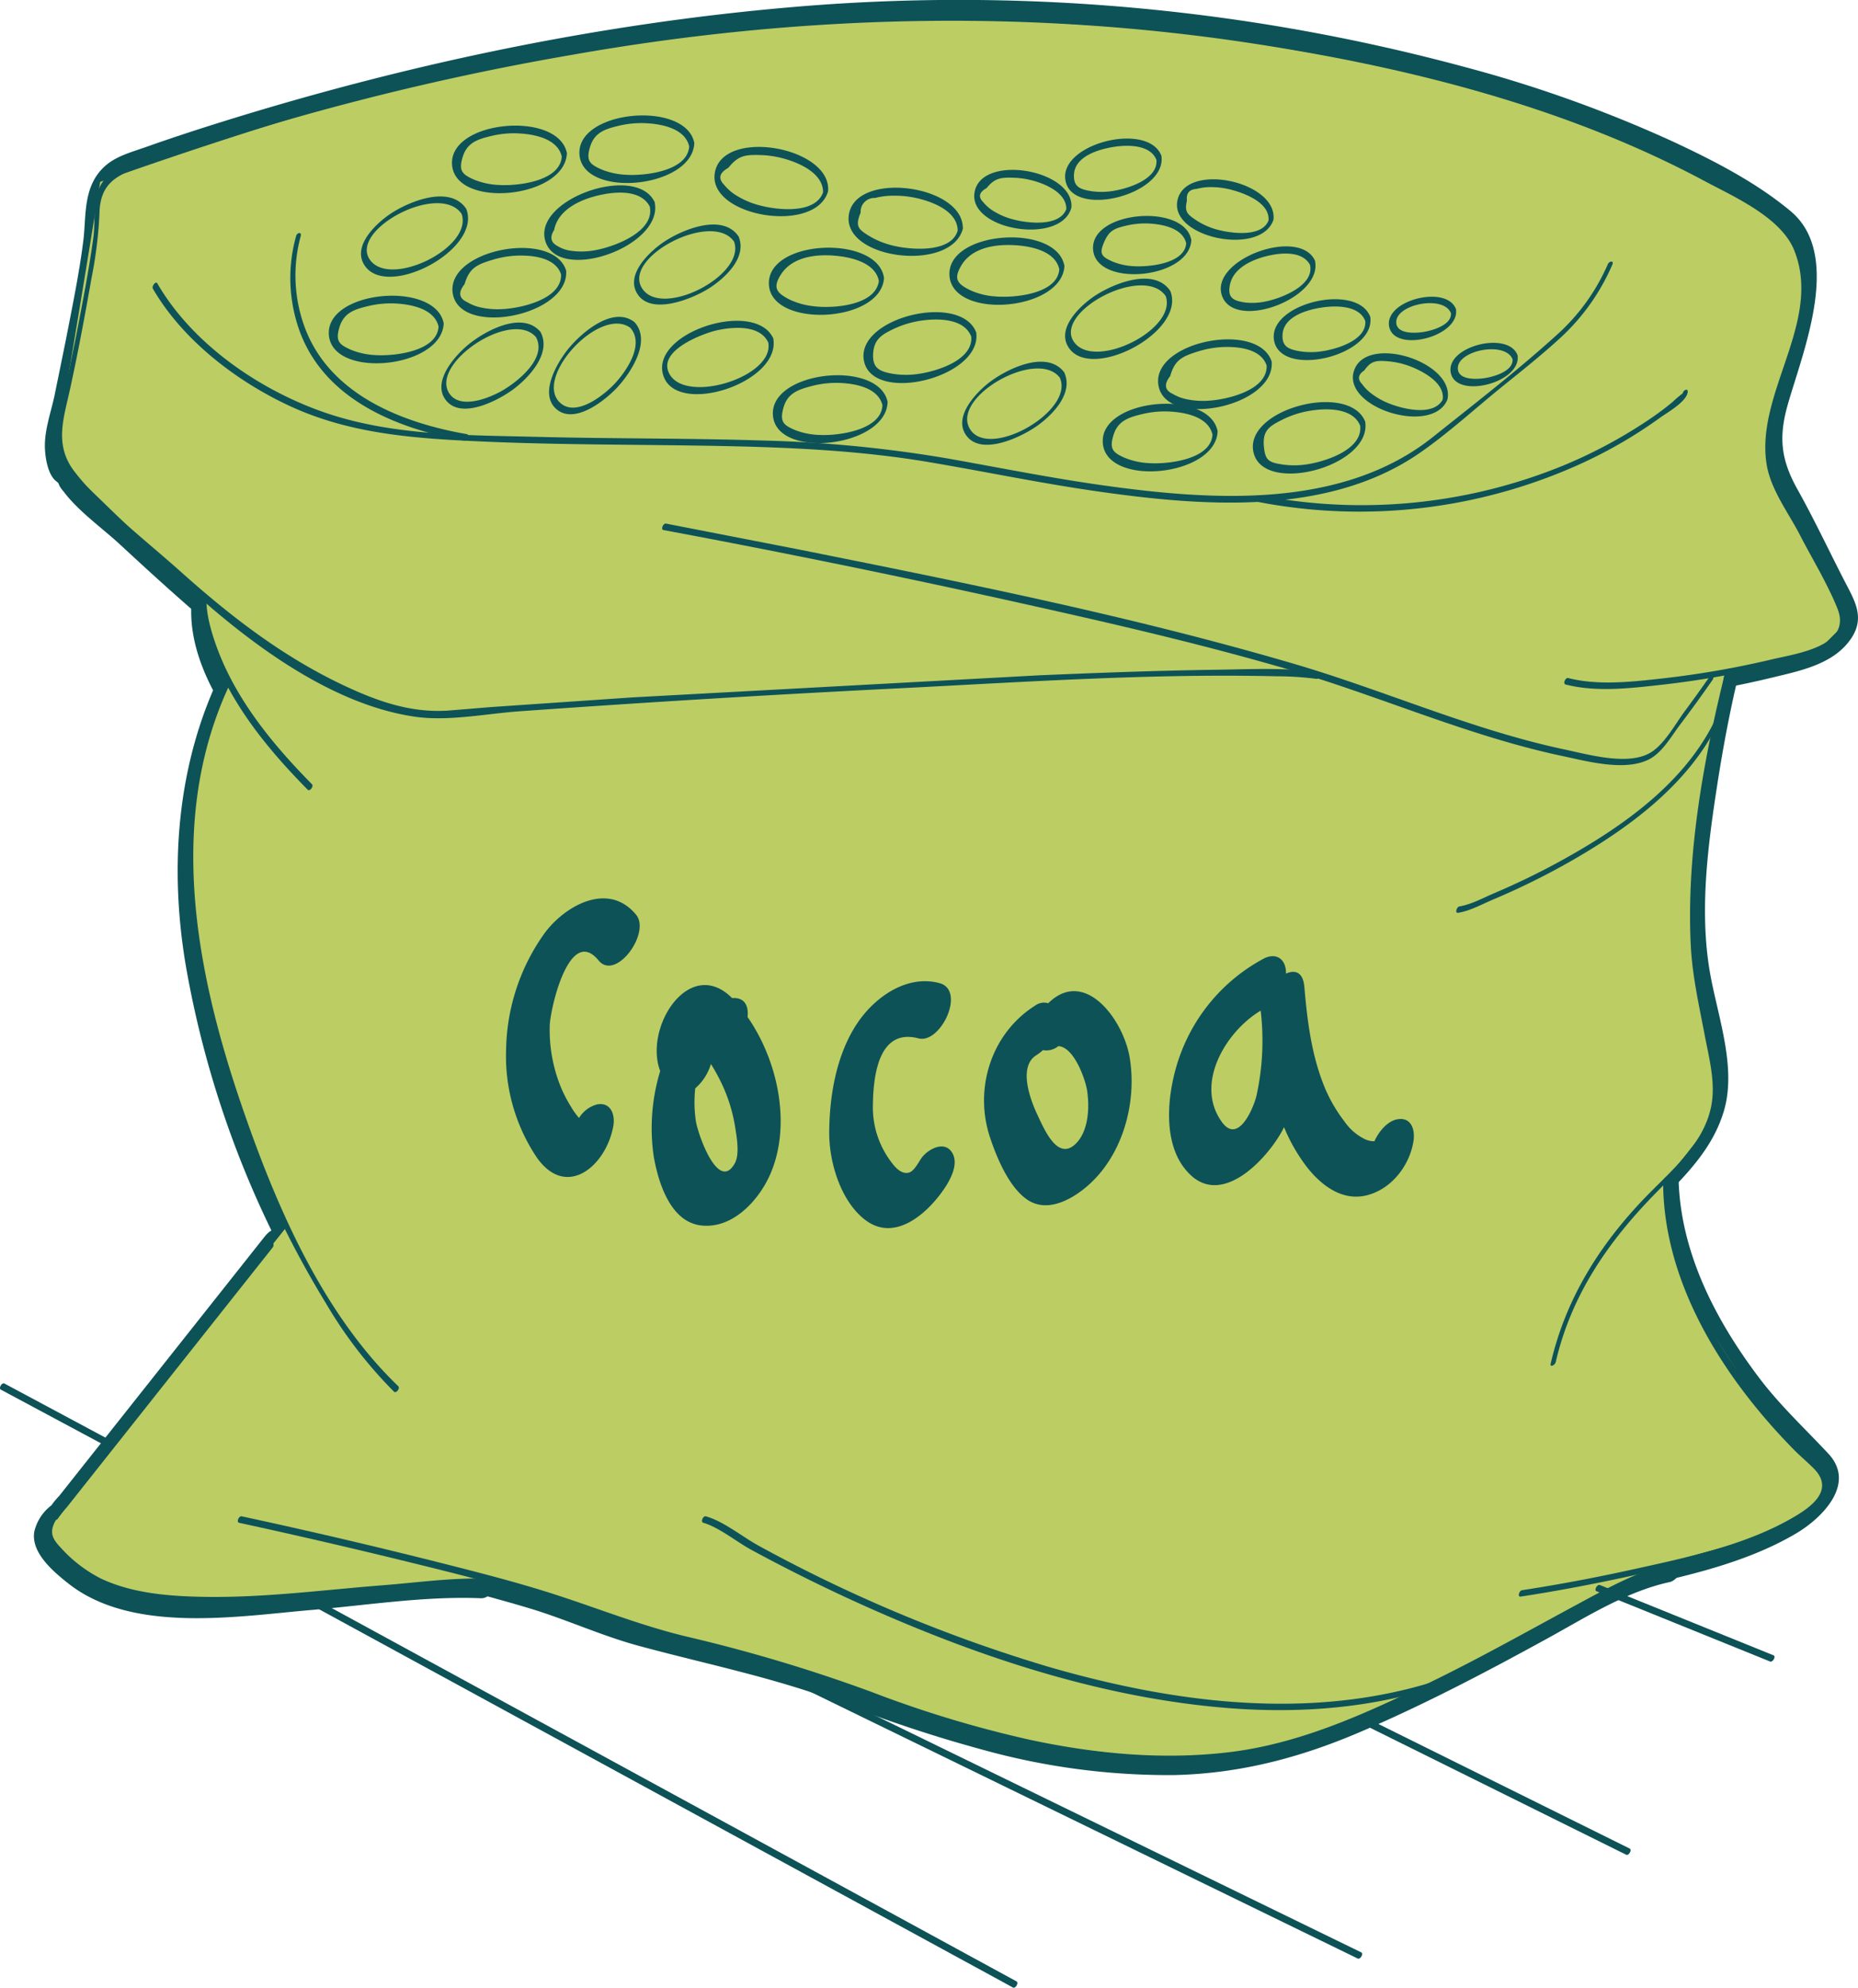 <svg xmlns="http://www.w3.org/2000/svg" viewBox="0 0 360 385"><g fill="#0d5257"><path d="M256.5 127.718c-12.068-1.822-25.086-.477-37.21-.079l-60.715 2.828q-27.175 1.516-54.331 3.379l-15.215 1.166c-9.723.889-18.474-3-26.859-7.632-17.47-9.641-31.763-24.146-46.077-37.835l.278 1.983c.28-2.554-1.625-3.439-2.384-5.669-1.188-3.495 1-8.577 1.759-12.114q2.667-12.48 4.714-25.1a52.4 52.4 0 0 0 .828-6.285c.066-1.648-.35-3.581.337-5.146-.065.148 2.035-1.5.934-.882.24-.135.532-.189.782-.3a114.2 114.2 0 0 1 11.87-4.132C77.1 18.152 121.2 8.888 165.285 6.693c46.781-2.329 96.041 3.741 140.05 20.255 11.811 4.431 23.677 9.644 34.093 16.841 4.86 3.357 7.707 6.287 7.428 12.966-.353 8.47-3.727 17.162-6.011 25.263-1.127 3.911-1.107 8.064.056 11.964 1 3.242 3.269 6.232 4.843 9.232l6.144 12.077c.677 1.34 1.315 2.715 2.059 4.02.8 1.4 1.471 1.475.228 2.7-1.771 1.753-6.418 2.245-8.707 2.82-4.669 1.171-9.4 2.106-14.151 2.885-8.375 1.375-18.143 3.238-26.544 1.1-2.521-.642-5.438 5.5-2.367 6.285 6.082 1.55 12.851.7 19 .012 7.408-.826 14.756-2.122 22-3.882 5.072-1.235 11.107-2.417 14.6-6.675 3.769-4.6 1.423-8.037-.813-12.4-2.973-5.805-5.761-11.719-8.946-17.414-3.247-5.816-3.63-10.172-1.839-16.442 2.93-10.254 10.7-28.958.5-37.434-6.686-5.559-14.7-9.672-22.531-13.337a252.93 252.93 0 0 0-40.411-14.509c-42.646-11.534-86.991-15.46-131-11.6-37.741 3.273-75.187 11.23-111.3 22.6-4.478 1.41-8.94 2.876-13.363 4.447-2.53.9-5.476 1.671-7.582 3.385-4.753 3.867-3.967 9.86-4.566 14.665-.8 6.448-2.149 12.872-3.378 19.248l-2.242 10.991c-.7 3.166-1.871 6.435-1.839 9.7.02 1.94.522 5.68 2.369 6.877-.113-.073 1.487 1.5.506.045-.734-1.087-.216.423 0 .808.222.369.479.716.767 1.036 2.846 3.8 7.465 7.05 10.938 10.263 5.292 4.9 10.617 9.762 16.1 14.449 11.111 9.5 25.437 19.326 40.2 21.413 6.39.9 13.7-.606 20.115-1.063q37.554-2.676 75.164-4.533c23.749-1.214 47.677-2.795 71.469-2.252a61.91 61.91 0 0 1 7.819.5c2.623.4 5.435-5.822 2.367-6.285z"/><path d="M332.336 130.718c-4.265 17.2-7.6 35.684-6.726 53.442.3 6.081 1.643 12 2.772 17.966.719 3.8 1.942 8.1 1.352 12-1.042 6.9-7.571 11.791-12.08 16.488-9.3 9.69-16.066 20.8-19.122 33.956-1.015 4.369 4.168 1.606 4.825-1.223 2.82-12.142 9.551-21.774 18.173-30.537 5.2-5.287 10.334-10.345 12.494-17.663 2.545-8.617-1.377-18.725-2.782-27.2-1.938-11.686-.35-24.029 1.439-35.632 1.18-7.655 2.616-15.306 4.48-22.827 1.078-4.347-4.129-1.582-4.825 1.223zM37.149 116.252c-1.4 14.574 11.449 29.351 20.742 38.763 2.216 2.244 6.106-3.329 4.269-5.189-7.32-7.413-14.394-15.841-18.1-25.712a31.45 31.45 0 0 1-1.906-7.093c-.068-.551-.026-3.578-.178-1.992.428-4.47-4.539-1.76-4.825 1.223z"/><path d="M42.535 130.969c-8.338 17.444-9.729 37.3-6.512 56.191a192.71 192.71 0 0 0 25.4 67.313 85.97 85.97 0 0 0 13.2 17.144c2.286 2.192 6.141-3.393 4.269-5.188C64.014 252.168 55.031 231 48.54 211.93c-8.52-25.033-14.382-53.891-2.429-78.9 1.774-3.711-1.746-5.891-3.576-2.061z"/><path d="M51.294 239.5l-39.835 50.26c-.68.7-1.287 1.466-1.813 2.288-.162.337 1.845-1.409.776-.759a5.7 5.7 0 0 0-1.017.738 8.96 8.96 0 0 0-2.754 4.606c-.717 4.058 3.639 7.745 6.6 10.082 12.416 9.788 32.83 6.338 47.123 5.12 10.749-.917 22.025-2.722 32.85-2.269 2.677.112 5.36-6.16 2.368-6.285-6.735-.281-13.711.723-20.4 1.247-11.5.9-23.061 2.443-34.616 2.254-6.544-.107-13.61-.568-19.623-3.4a25.28 25.28 0 0 1-7.517-5.736c-.461-.482-2.26-2.869-2.628-.872.009-.052 1.282-1.07 1.4-1.191.657-.677 1.2-1.516 1.788-2.255l21.26-26.823 18.575-23.434c2.175-2.745.319-7.169-2.534-3.569z"/><path d="M45.4 297.466q16.717 3.636 33.335 7.719c7.962 1.954 15.925 3.956 23.779 6.309 7.2 2.157 13.991 5.324 21.258 7.292 13.222 3.581 26.553 6.213 39.4 11.117a263.57 263.57 0 0 0 27.689 9.128 134.43 134.43 0 0 0 36.585 4.783c12.72-.276 24.383-3.339 36.027-8.315 12.545-5.361 24.594-11.692 36.54-18.253 7.431-4.081 15.11-8.994 23.5-10.814 2.509-.544 4.6-6.922 1.167-6.177-6.722 1.458-12.962 4.922-18.959 8.156-9.638 5.2-19.167 10.575-29.027 15.351-12.27 5.943-24.756 11.624-38.436 13.2-12.542 1.446-25.305.165-37.608-2.459a214.49 214.49 0 0 1-30.423-9.177c-11.858-4.356-23.971-7.982-36.272-10.857-8.583-2.069-16.527-5.247-24.866-7.955-7.07-2.3-14.281-4.168-21.485-6q-19.826-5.026-39.832-9.338c-2.563-.557-5.445 5.615-2.368 6.285z"/><path d="M294.189 311.712c6.953-1.059 13.875-2.382 20.747-3.868 11.138-2.408 23.142-4.971 33.061-10.824 5.137-3.032 11.669-9.654 6.271-15.445-4.564-4.9-9.362-9.324-13.438-14.721-8.674-11.484-15.632-25.029-15.609-39.709.007-4.029-4.958.138-4.962 2.749-.031 20.175 11.837 38.958 25.593 52.952 1.3 1.32 2.761 2.491 4.042 3.819a4.58 4.58 0 0 1 1.466 2.077c.077.485.323-.743-.039.036-.5 1.078-2.462 2-3.419 2.577-9.143 5.464-20.364 7.8-30.655 10.062-7.247 1.6-14.553 3-21.891 4.118-2.542.387-4.685 6.713-1.167 6.177z"/></g><path d="M80.843 16.222c18.2-4.27 34.442-6.962 34.476-6.968S132.994 6.262 150.2 4.7c16.658-1.511 32.911-1.6 32.911-1.6l47.079 2.952 41.195 7.213a302.89 302.89 0 0 1 31.19 9.076A271.46 271.46 0 0 1 331.583 35c.232.128 7.8 3.545 12.58 8.016a18.82 18.82 0 0 1 4.859 8.2l.158 7.529-6.68 27.391s1.369 6.6 2.442 8.71l12.652 25.841-4.9 4.873-18.526 4.716-3.4 21.515a131.16 131.16 0 0 0-2.578 19.293 126.65 126.65 0 0 0 1.628 24.011c.186.967 2.2 8.322 2.455 14.733a23.41 23.41 0 0 1-1.466 8.262c-.575 1.25-8.064 10.429-8.064 10.429a63.29 63.29 0 0 0 1.347 11.242c.993 4.189 2.347 8.284 4.049 12.239.7 1.5 12.1 19.823 15.563 23.615l8.5 9.284s2.516 2.428 1.091 4.642c-1.589 2.47-7.146 4.8-7.363 5.752-.412 1.808-20.467 6.431-23.953 7.847-3.012 1.223-10.677 5.127-14.34 7.1l-21.352 11.608c-1.058.624-30.533 14.007-32.579 14.661a101.5 101.5 0 0 1-14.985 3.415 98.72 98.72 0 0 1-13.919.775c-.75-.029-29.739-3.573-29.739-3.573l-40.19-13.719-41.033-11.616-19.994-5.847-28.822 2.456-28.159 1.452a60.67 60.67 0 0 1-10.9-1.29c-3.125-.773-6.144-1.922-8.992-3.422-.82-.535-8.372-7.752-7.964-8.862s29.744-37.572 29.744-37.572l16.509-20.738s-13.615-32.436-12.548-34.926c.518-1.208-2.9-9.672-4.46-18.852a115.43 115.43 0 0 1-1.391-21.057 109.78 109.78 0 0 1 2.106-15.446 88.72 88.72 0 0 1 4.888-14.68c.473-1.024-1.57-3.542-2.454-7.569-.873-3.981-1.737-9.1-1.737-9.1L13.09 90.608c-.776-1.112-2.027-6.695-1.338-9.467s7.662-45.906 7.662-45.906 36.652-13.201 61.429-19.013z" fill="#bccd63"/><g fill="#0d5257"><path d="M255.554 130.232c-6.507-.983-13.348-.6-19.9-.508-11.4.159-22.795.589-34.185 1.071l-78.99 4.287-27.452 1.878-7.411.61c-6.522.612-12.464-1.046-18.444-3.649-12.959-5.639-23.757-13.887-34.192-23.221-6.613-5.914-15.647-12.91-20.6-19.428-3.938-5.18-2.019-10.313-.756-16.13 1.522-7.012 2.843-14.072 4.082-21.14.849-4.182 1.373-8.424 1.568-12.687.12-5.841 3.384-7.378 7.889-8.987a516.89 516.89 0 0 1 83.965-21.757c43.968-7.75 88.26-8.867 132.43-2.026 29.713 4.6 60.033 12.251 86.7 26.514 5.707 3.053 14.82 7.025 17.386 13.431 5.532 13.818-7.57 27.629-5.348 41.451.791 4.914 4.238 9.376 6.487 13.75 2.383 4.636 5.309 9.344 7.238 14.185 2.9 7.29-7.893 8.7-12.819 9.866a177.6 177.6 0 0 1-21.088 3.664c-5.905.66-12.436 1.412-18.281-.077-.5-.129-1.088 1.1-.473 1.257 5.934 1.512 12.516.726 18.52.055a175.6 175.6 0 0 0 22-3.882c4.148-1.01 10.313-1.948 13.12-5.632 2.5-3.286.049-5.86-1.507-8.9-2.973-5.8-5.76-11.72-8.946-17.414-1.793-3.207-3.281-5.876-3.511-9.725-.191-3.193.77-5.94 1.63-8.953 1.976-6.929 4.307-14.13 5.036-21.323.483-4.771-.375-10.306-4.163-13.569-6.547-5.64-14.763-9.7-22.531-13.338a250.26 250.26 0 0 0-39.986-14.376c-42.645-11.542-86.991-15.468-131-11.6C114.442 7.209 77.15 15.17 41.2 26.492c-4.478 1.41-8.939 2.876-13.363 4.447-2.132.756-4.783 1.381-6.575 2.827-3.762 3.034-2.61 8.071-3.178 12.263-.873 6.448-2.147 12.862-3.378 19.248l-2.242 10.991c-.651 2.94-1.824 6.06-1.784 9.09.04 2.978 1.58 5.625 3.364 7.79 3.095 3.754 7.376 6.968 10.939 10.263 5.182 4.793 10.4 9.556 15.765 14.145 10.985 9.4 25.168 19.215 39.766 21.279 6.405.906 13.7-.605 20.115-1.063q37.554-2.676 75.164-4.533c23.749-1.214 47.677-2.8 71.469-2.251a61.76 61.76 0 0 1 7.819.5c.524.079 1.087-1.165.473-1.257z"/><path d="M128.56 102.668q35.36 6.6 70.485 14.437c16.888 3.758 33.781 7.664 50.4 12.5 17.92 5.211 35.024 12.97 53.346 16.844 4.724 1 12.091 3.028 16.758.61 2.559-1.326 4.279-4.448 5.954-6.663q3.254-4.3 6.335-8.735c.394-.564.02-1.467-.507-.714q-2.439 3.493-4.976 6.917c-1.871 2.527-3.98 6.535-6.825 8.062-4.366 2.342-11.787.213-16.266-.734-18.038-3.814-34.876-11.425-52.5-16.6-31.537-9.255-63.964-15.751-96.171-22.2l-25.555-4.977c-.518-.1-1.088 1.142-.473 1.257zm-98.938-46.75C35.468 66 46.084 74.052 56.5 78.8c11.665 5.316 24.132 6.142 36.779 6.708 15.5.694 31.023.573 46.534.881 13.479.267 26.961.883 40.272 3.136 10.667 1.8 21.259 4.017 31.97 5.564 20.422 2.952 45.056 5.049 62.99-7.336 5.558-3.838 10.636-8.513 15.885-12.763 3.763-3.047 7.577-6.058 11.154-9.324 4.435-4.005 7.953-8.919 10.316-14.407.369-.839-.593-.718-.873-.081-2.288 5.267-5.699 9.971-9.993 13.784-7.616 6.9-15.846 13.252-23.871 19.659-17.649 14.09-42.8 12.341-63.848 9.4-10.085-1.412-20.068-3.415-30.091-5.2a251.29 251.29 0 0 0-36.055-3.5c-14.452-.462-28.916-.336-43.371-.7-13.618-.348-27.945-.181-40.991-4.585-12.773-4.319-25.93-13.252-32.831-25.156-.293-.506-1.125.571-.854 1.038z"/><path d="M326.031 76.2a19.12 19.12 0 0 0-1.973 1.677 58.96 58.96 0 0 1-5.053 3.726 94.05 94.05 0 0 1-16.456 8.708 103.16 103.16 0 0 1-58.457 5.626c-.518-.1-1.088 1.142-.473 1.257a103.76 103.76 0 0 0 61.69-6.929 90.02 90.02 0 0 0 16.343-9.361c1.266-.925 5.138-3.083 5.344-4.949.1-.893-.9-.35-.965.245zM57.385 45.678c-1.603 5.681-1.502 11.708.289 17.333 4.447 14.055 18.884 20 32.309 22.337.521.09 1.089-1.15.474-1.257C77.3 81.8 63 76 58.629 62.192c-1.71-5.327-1.838-11.035-.371-16.433.265-.869-.664-.766-.873-.081zm276.881 84.551c-4.218 17.012-7.531 35.266-6.671 52.832.288 5.9 1.6 11.636 2.7 17.426.8 4.217 2.046 8.837 1.372 13.154-1.213 7.773-7.88 13.078-13 18.405-8.809 9.171-15.309 19.563-18.206 32.039-.2.874.833.321.965-.244 3.044-13.108 10.256-23.487 19.562-32.94 4.577-4.649 9.3-9.133 11.2-15.586 2.357-8.016-1.535-17.883-2.856-25.722-2.034-12.073-.429-24.79 1.42-36.782 1.18-7.654 2.616-15.306 4.48-22.827.216-.869-.826-.316-.965.245z"/><path d="M282.533 176.8c2.263-.357 4.63-1.667 6.721-2.55a140.78 140.78 0 0 0 15.553-7.711c11.147-6.426 22.416-14.766 28.176-26.594.361-.741-.343-1.175-.715-.412-5.909 12.132-17.767 20.495-29.277 26.89a141.76 141.76 0 0 1-13.441 6.561c-2.075.881-4.515 2.222-6.784 2.58-.508.081-.936 1.347-.233 1.236zM39.079 115.763c-.321 3.344.738 6.951 1.835 10.051 3.7 10.448 10.994 19.336 18.685 27.126.443.448 1.221-.666.854-1.038-7.455-7.55-14.532-16.106-18.3-26.149-1.146-3.049-2.394-7.218-2.1-10.235.086-.894-.908-.352-.965.245z"/><path d="M43.965 131.793c-7.933 16.6-9.085 35.791-6.031 53.728 4.124 23.677 12.671 46.366 25.194 66.879 3.66 6.248 8.095 12.009 13.2 17.145.457.438 1.229-.679.854-1.038-14.982-14.365-24.018-35.739-30.553-54.939-8.87-26.064-14.335-55.447-1.948-81.363.354-.742-.35-1.178-.716-.412zm8.343 109.137l-39.835 50.258c-1.259 1.588-3.521 3-3.892 4.956-.556 2.934 3.866 6.465 6.049 8.191 12.273 9.7 32.574 6.19 46.694 4.986 10.749-.917 22.025-2.722 32.85-2.269.536.023 1.072-1.232.474-1.257-6.735-.281-13.711.723-20.4 1.247-11.5.9-23.061 2.443-34.616 2.254-6.7-.11-13.9-.635-20.053-3.534-2.971-1.503-5.633-3.552-7.847-6.039-1.577-1.649-2.243-2.929-.959-5.214.07-.125.326-.2.423-.352a27.95 27.95 0 0 1 1.784-2.257l21.26-26.823 18.575-23.434c.435-.549.063-1.433-.507-.714z"/><path d="M46.343 294.952q16.717 3.636 33.335 7.719c7.962 1.954 15.925 3.955 23.779 6.309 7.2 2.158 14 5.326 21.258 7.292 13.368 3.621 26.84 6.293 39.824 11.252a259.62 259.62 0 0 0 27.26 8.993 134.43 134.43 0 0 0 36.585 4.783c12.341-.267 23.742-3.237 35.042-8.067 12.545-5.361 24.594-11.692 36.54-18.253 7.585-4.165 15.443-9.162 24.006-11.019.5-.108.92-1.384.233-1.235-6.553 1.421-12.607 4.8-18.453 7.95-9.639 5.2-19.167 10.576-29.028 15.352-12.421 6.016-25.092 11.807-38.94 13.4-12.721 1.468-25.607.246-38.089-2.416a217.63 217.63 0 0 1-30.853-9.311A305.42 305.42 0 0 0 133 316.983c-8.726-2.1-16.815-5.338-25.294-8.089-6.928-2.248-14-4.072-21.056-5.861q-19.826-5.026-39.832-9.338c-.513-.111-1.089 1.123-.474 1.257z"/><path d="M136.275 294.952c2.923.809 6.491 3.712 9.272 5.221q11.291 6.129 23.048 11.352c21.281 9.442 43.96 16.939 67.247 19.129 13.6 1.28 27.393.561 40.54-3.329.489-.145.894-1.431.233-1.236-24.029 7.11-49.84 3.609-73.5-3.257a287.76 287.76 0 0 1-56.026-23.389c-3.167-1.707-6.845-4.782-10.336-5.748-.5-.138-1.086 1.087-.473 1.257zm158.381 14.289c6.952-1.058 13.874-2.382 20.746-3.868 10.963-2.37 22.791-4.856 32.557-10.619 4.086-2.411 8.827-6.611 4.6-11.1-4.589-4.879-9.361-9.324-13.438-14.721-8.883-11.762-15.909-25.663-15.885-40.685 0-.806-.992.027-.993.549-.031 19.825 11.817 38.245 25.316 51.977 1.248 1.269 2.629 2.4 3.876 3.666 3.722 3.765.337 6.894-3.5 9.184-9.3 5.554-20.693 7.962-31.159 10.267-7.247 1.6-14.554 3-21.892 4.118-.508.077-.937 1.343-.233 1.235zM159.523 37.122c-1.417 4.425-8.909 3.561-12.243 2.682a16.38 16.38 0 0 1-4.673-1.982 9.09 9.09 0 0 1-2.272-1.992q-1.853-1.863.784-3.321c1.923-2.387 3.193-2.57 6.314-2.475a19.01 19.01 0 0 1 4.237.628c3.082.812 8.008 2.906 7.793 6.776-.044.8.964-.036.992-.55.469-8.444-20.4-12.153-21.946-3.462C137 41.876 157.75 45.464 160.4 37.2c.273-.863-.659-.757-.877-.078zm-25.988-8.83c-.232 4.915-8.766 5.809-12.287 5.559a14.3 14.3 0 0 1-4.7-1.028c-2.275-1.008-2.991-1.667-2.273-4.195.837-2.945 2.836-3.616 5.752-4.3a18.67 18.67 0 0 1 5.53-.441c2.974.2 7.273 1.121 7.993 4.545.14.663 1.061-.319.956-.82-1.736-8.251-23.069-6.286-22.218 2.451.826 8.485 21.826 6.362 22.236-2.316.041-.803-.965.029-.989.545zm-24.686 1.973c-.233 4.915-8.767 5.809-12.287 5.559a14.27 14.27 0 0 1-4.7-1.028c-2.276-1.008-2.991-1.666-2.273-4.195.836-2.945 2.835-3.616 5.752-4.3a18.63 18.63 0 0 1 5.53-.44c2.974.2 7.273 1.121 7.993 4.544.14.664 1.061-.319.955-.819-1.735-8.251-23.068-6.287-22.218 2.451.826 8.484 21.827 6.361 22.237-2.317.041-.802-.965.03-.989.545zM185.575 44.6c-1.185 4.355-8.733 3.8-12.039 3.088a16.33 16.33 0 0 1-4.758-1.768c-2.557-1.508-3.114-2.042-2.021-4.751-.05-.756.226-1.497.758-2.037s1.269-.827 2.025-.789c1.197-.297 2.425-.446 3.658-.442a19.31 19.31 0 0 1 4.261.44c3.084.664 8.144 2.512 8.1 6.411-.009.8.987-.028.992-.55.093-8.475-21.044-11.239-22.1-2.452-1.03 8.535 19.8 11.041 22.091 2.605.232-.855-.817-.305-.967.245zm19.673 7.535c-.339 4.922-9.025 5.594-12.422 5.28a14.09 14.09 0 0 1-4.673-1.13c-2.665-1.275-3.444-2.2-1.937-4.793 2.16-3.72 7.08-4.309 11.161-3.942 2.979.269 7.245 1.3 7.889 4.719.125.662 1.05-.318.955-.819-1.563-8.311-22.941-6.755-22.249 2 .674 8.524 21.673 6.805 22.268-1.863.054-.795-.957.036-.992.548zm20.592 5.143c2.432 6.528-13.911 14.593-17.777 8.907-3.932-5.782 13.571-15.113 17.828-8.8.335.5 1.154-.591.853-1.037-3.148-4.671-11.083-1.409-14.664.987-2.608 1.746-7.126 5.885-5.271 9.542 3.783 7.457 22.983-2.379 19.986-10.42-.246-.657-1.136.337-.955.821zM89.413 41.355c2.432 6.527-13.912 14.593-17.777 8.907-3.932-5.782 13.57-15.113 17.827-8.8.336.5 1.155-.591.854-1.038-3.148-4.671-11.083-1.408-14.664.988-2.608 1.746-7.126 5.884-5.271 9.542 3.783 7.457 22.982-2.38 19.986-10.42-.246-.66-1.136.336-.955.821zm-4.438 21.861c-.233 4.915-8.767 5.808-12.287 5.559a14.27 14.27 0 0 1-4.7-1.029c-2.273-1.007-2.988-1.666-2.27-4.195.836-2.945 2.835-3.615 5.752-4.3a18.66 18.66 0 0 1 5.53-.445c2.974.2 7.273 1.121 7.993 4.544.14.664 1.061-.318.955-.819-1.735-8.251-23.068-6.287-22.218 2.451.826 8.485 21.827 6.361 22.237-2.316.038-.798-.967.034-.992.55zm160.44 7.484c.305 4.974-7.965 6.774-11.51 6.926a15.16 15.16 0 0 1-3.8-.263c-1-.177-1.961-.53-2.838-1.044q-2.408-1.086-.534-3.474c.893-3.155 2.32-3.823 5.456-4.793 1.765-.549 3.601-.836 5.449-.85 2.81-.016 6.779.53 7.792 3.633.218.665 1.116-.328.956-.819-2.62-8.017-23.533-3.834-21.91 4.734 1.58 8.338 22.458 4.032 21.928-4.6-.047-.81-1.022.024-.989.55zm18.121 11.647c.62 4.585-6.31 6.883-9.729 7.492a16.24 16.24 0 0 1-5.067.166c-2.887-.42-3.609-.751-3.856-3.593-.268-3.078 1.091-3.9 3.8-5.233a18.65 18.65 0 0 1 4.925-1.58c3.115-.555 8.5-.751 9.948 2.883.262.658 1.147-.339.955-.82-3.11-7.807-23.694-2.392-21.616 6.046 2.018 8.193 22.79 2.639 21.635-5.911-.112-.81-1.066.021-.995.55zM142.2 46.725c2.549 6.562-14.379 15.256-17.912 8.919-3.368-6.038 13.82-14.9 17.963-8.81.338.5 1.156-.593.854-1.038-3.15-4.632-11.08-1.255-14.587 1.138-2.612 1.783-7.115 5.99-5.215 9.653 2.495 4.809 10.981 1.239 14.1-.758 3.039-1.943 7.326-5.863 5.749-9.924-.252-.659-1.14.338-.952.82zm-33.49 6.334c.264 4.971-8.033 6.7-11.574 6.825a15.19 15.19 0 0 1-3.794-.294c-.999-.186-1.957-.548-2.829-1.068q-2.4-1.107-.5-3.478c.925-3.146 2.357-3.8 5.5-4.745 1.769-.534 3.608-.803 5.456-.8 2.811.007 6.771.586 7.76 3.7.211.666 1.112-.326.955-.819-2.554-8.038-23.5-4.021-21.941 4.563 1.52 8.352 22.419 4.211 21.96-4.428-.043-.815-1.021.016-.993.544zm61.596 1.212c-.487 4.98-9.057 5.509-12.609 5.051-1.605-.164-3.172-.592-4.637-1.267-2.642-1.329-3.366-2.324-1.778-4.844 2.279-3.62 7.222-4.1 11.286-3.6 2.945.357 7.2 1.495 7.743 4.951.1.657 1.035-.318.955-.819-1.315-8.306-22.616-7.444-22.286 1.317.321 8.506 21.45 7.566 22.291-1.03.087-.898-.907-.356-.965.241zM188.17 65.08c.53 4.585-6.472 6.752-9.89 7.292a16.41 16.41 0 0 1-5.069.066c-2.721-.44-4.2-1.064-4.037-3.914.164-2.827 1.654-3.725 4.173-4.907a18.71 18.71 0 0 1 4.956-1.483c3.158-.5 8.513-.568 9.886 3.081.248.661 1.137-.335.955-.82-2.966-7.884-23.652-2.823-21.714 5.648 1.885 8.239 22.723 3.061 21.733-5.513-.094-.811-1.054.021-.993.55z"/><path d="M234.932 84.123c-.222 4.917-8.751 5.828-12.273 5.585a14.27 14.27 0 0 1-4.7-1.018c-2.278-1-3-1.661-2.283-4.191.829-2.947 2.827-3.622 5.742-4.317a18.66 18.66 0 0 1 5.529-.452c2.974.2 7.276 1.107 8 4.528.141.664 1.062-.319.955-.819-1.752-8.248-23.08-6.242-22.214 2.493.84 8.483 21.84 6.319 22.233-2.359.04-.798-.965.034-.989.55zM205.334 73.14c3 6.43-13.906 16.1-17.458 9.863-3.507-6.154 13.064-15.571 17.458-9.863.374.486 1.181-.614.854-1.037-3.423-4.448-11.113-.63-14.492 1.957-2.513 1.924-6.831 6.438-4.674 9.98 2.805 4.607 11.042.536 14.033-1.628s7-6.31 5.133-10.309c-.236-.503-1.081.551-.854 1.037zm-34.354 5.275c-.128 4.931-8.6 6.009-12.146 5.834-1.614-.041-3.209-.354-4.718-.926-2.3-.958-3.024-1.6-2.375-4.147.759-2.969 2.744-3.681 5.646-4.434a18.63 18.63 0 0 1 5.519-.561c2.973.14 7.3.964 8.093 4.369.155.665 1.071-.32.955-.819-1.909-8.2-23.145-5.83-22.177 2.9.936 8.45 21.97 5.92 22.2-2.767.016-.8-.983.036-.997.551zm-22.122-12.062c1.284 6.8-16.919 12.294-19.389 5.548-1.556-4.248 6.907-7.336 9.293-7.887 3.057-.706 8.458-1.218 10.1 2.339.3.649 1.171-.35.955-.819-3.522-7.649-23.928-1.131-21.3 7.186 2.547 8.061 22.915 1.356 21.3-7.186-.129-.661-1.054.318-.959.819zm-26.758-2.89c2.845 3.159-.645 8.3-2.9 10.752-2.045 2.219-7.542 6.684-10.671 3.8-5.241-4.824 7.764-18.927 13.656-14.481.432.325 1.151-.841.689-1.19-4.147-3.129-10.136 2.056-12.661 5.1-2.125 2.566-5.825 8.676-2.492 11.721 3.56 3.253 9.653-1.694 11.986-4.245 2.576-2.818 6.527-8.865 3.249-12.5-.417-.46-1.206.65-.856 1.043zm-18.246 1.843c2.244 4.135-3.782 8.832-6.8 10.5-2.409 1.328-7.853 3.515-9.959.45-3.96-5.756 12.014-16.489 16.759-10.95.4.472 1.2-.635.854-1.038-3.53-4.12-10.692-.185-13.913 2.44-2.527 2.06-7.018 7-4.559 10.585 2.937 4.28 10.618.121 13.475-2.084 2.976-2.3 7.186-6.908 5-10.941-.278-.507-1.111.564-.857 1.038zm22.035-25.325c1.06 4.9-6.871 7.8-10.418 8.449a14.39 14.39 0 0 1-4.8.146 6.59 6.59 0 0 1-2.632-.913q-2-1.038-.667-3.13c.832-4.237 5.726-6.2 9.718-6.926 2.952-.539 7.3-.663 8.849 2.483.25.507 1.091-.555.854-1.038-3.695-7.5-23.994-.285-21.051 7.878 2.85 7.906 22.926.672 21.1-7.769-.142-.661-1.061.319-.953.82zm80.772.353c-1.177 3.675-7.52 2.914-10.281 2.185a13.85 13.85 0 0 1-3.948-1.675 7.66 7.66 0 0 1-1.913-1.679q-1.542-1.533.627-2.722c1.6-1.955 2.722-2.1 5.292-2.019 1.214.041 2.419.22 3.593.532 2.584.682 6.751 2.445 6.57 5.694-.044.8.964-.036.993-.55.4-7.268-17.433-10.376-18.763-2.876-1.293 7.288 16.426 10.3 18.7 3.191.281-.867-.652-.761-.87-.081zm17.393-9.475c.463 3.811-5.421 5.638-8.254 6.1-1.414.25-2.859.277-4.281.08-2.27-.362-3.536-.847-3.43-3.216.155-3.476 4.568-4.858 7.637-5.361 2.636-.432 7.18-.516 8.346 2.53.253.66 1.141-.336.956-.819-2.594-6.774-20.241-2.27-18.539 5.008 1.659 7.093 19.451 2.486 18.557-4.874-.098-.807-1.056.023-.992.552zm21.776 11.746c-1.183 3.246-6.6 2.649-9.2 2.063a14.35 14.35 0 0 1-4.744-1.932c-1.875-1.249-2.406-1.694-1.91-3.867q-.249-2.146 1.853-2.275a10.81 10.81 0 0 1 2.908-.352 15.66 15.66 0 0 1 4.532.708c2.46.726 6.854 2.544 6.51 5.818-.094.894.9.351.965-.245.774-7.367-16.864-11.194-18.583-3.809-1.695 7.287 15.975 11 18.537 3.972.317-.858-.626-.746-.868-.081zm-15.999 4.485c-.238 4.078-7.572 4.686-10.369 4.457a12.05 12.05 0 0 1-3.958-.912c-2.082-.949-2.552-1.459-1.59-3.7 1-2.339 2.036-2.721 4.561-3.287a15.8 15.8 0 0 1 4.676-.32c2.5.2 6.123 1.008 6.7 3.9.132.662 1.055-.319.956-.82-1.416-7.116-19.69-5.552-19.006 2 .664 7.321 18.589 5.612 19.024-1.861.045-.802-.964.029-.994.543zm49.79 30.14c-1.673 3.516-7.776 2-10.44.934a14.04 14.04 0 0 1-3.578-2.025 8.14 8.14 0 0 1-1.691-1.752q-1.387-1.421.429-2.638c1.359-1.961 2.417-1.957 4.827-1.747a15.72 15.72 0 0 1 4.922 1.312c2.32 1.021 6.021 3.2 5.406 6.244-.178.881.849.33.965-.244 1.456-7.214-15.715-12.692-18.106-5.533-2.371 7.1 14.807 12.533 17.981 5.861.353-.742-.351-1.179-.715-.412zm-25.802-25.941c.927 4.063-5.722 6.544-8.655 7.114a12.12 12.12 0 0 1-4.049.17c-2.292-.354-3.248-.992-2.826-3.314.642-3.539 4.791-5.222 8.1-5.865 2.482-.482 6.147-.632 7.482 2 .257.507 1.1-.558.854-1.038-3.249-6.412-20.537.038-17.921 7.023 2.538 6.775 19.62.314 17.972-6.914-.153-.66-1.071.324-.957.824zm10.706 10.799c.4 3.808-5.544 5.536-8.373 5.948a13.91 13.91 0 0 1-4.282.006c-2.238-.389-3.521-.921-3.365-3.276.23-3.469 4.662-4.773 7.74-5.222 2.656-.387 7.18-.4 8.3 2.679.241.662 1.132-.334.956-.82-2.477-6.816-20.206-2.606-18.61 4.707 1.555 7.117 19.4 2.812 18.628-4.572-.086-.812-1.049.021-.994.55zm16.605-1.512c.25 2.409-3.709 3.49-5.481 3.747s-5.227.332-5.114-2.046c.162-3.42 9.3-5.172 10.613-1.566.241.662 1.132-.334.956-.82-1.758-4.837-14.051-1.751-12.931 3.434 1.093 5.064 13.492 1.915 12.949-3.3-.084-.811-1.047.022-.992.551zm11.935 8.929c.251 2.408-3.709 3.49-5.481 3.747s-5.227.332-5.114-2.046c.162-3.42 9.3-5.172 10.614-1.567.24.663 1.132-.333.955-.819-1.758-4.837-14.051-1.751-12.931 3.434 1.093 5.064 13.492 1.915 12.949-3.3-.084-.811-1.047.022-.992.551zM.171 269.167l20.15 10.79c.5.267 1.183-.925.689-1.19L.86 267.977c-.5-.268-1.183.925-.689 1.19zm59.511 41.366l119.711 65.235 16.868 9.192c.5.271 1.182-.921.688-1.19L77.238 318.535l-16.868-9.192c-.5-.271-1.182.921-.688 1.19zm85.288 11.285L248.6 372.3l14.463 7.046c.513.25 1.186-.948.688-1.19l-103.63-50.482-14.463-7.046c-.513-.25-1.186.947-.688 1.19zm118.089 11.644l52.015 25.774c.511.253 1.186-.944.688-1.19l-52.015-25.774c-.512-.253-1.186.944-.688 1.19zm46.26-25.262l33.637 13.614c.535.216 1.189-.987.688-1.19l-33.637-13.614c-.535-.217-1.189.987-.688 1.19zm-203.79-127.469a39.81 39.81 0 0 0-7.468 22.569c-.27 7.425 1.816 14.745 5.959 20.912 5.75 8.147 13.409 1.608 14.807-6.081.405-2.225-.475-4.687-3.117-4.221a5.83 5.83 0 0 0-3.51 2.624c-.084-.085-.163-.174-.238-.267a13.04 13.04 0 0 1-1.31-1.878 25.37 25.37 0 0 1-2.378-4.841 29.41 29.41 0 0 1-1.756-10.933c.088-3.138 3.778-19.514 9.46-12.588 3.342 4.073 10.154-5.334 7.275-8.843-5.319-6.484-13.672-1.884-17.724 3.547zm36.317 12.589c-8.215-8.234-17.16 5.612-13.929 14.133a37.9 37.9 0 0 0-1.236 16.638c.879 4.926 3.181 12.552 9.133 13.263 6.132.732 11.221-4.864 13.429-9.925 4.12-9.442 1.563-21.876-4.4-30.446.241-2.121-.543-3.857-2.997-3.663zm.5 32.055c-3.2 5.611-7.154-5.776-7.523-8.266a24.98 24.98 0 0 1-.116-6.307 10.04 10.04 0 0 0 3.041-4.715 37.2 37.2 0 0 1 1.992 3.607c1.297 2.686 2.2 5.545 2.679 8.489.311 1.945.96 5.377-.075 7.192zm36.154-1.012c-.526.758-1.379 2.47-2.362 2.753-1.532.44-2.834-1.165-3.6-2.236a17.53 17.53 0 0 1-3.413-10.107c-.007-5.683.809-15.772 8.844-13.651 4.277 1.128 9.263-9.33 4.035-10.71-6.242-1.647-12.334 2.6-15.736 7.539-4.182 6.077-5.58 14.24-5.6 21.507-.015 5.687 2.247 13.269 7.019 16.861 5.7 4.294 11.905-1.224 15.127-5.874 1.31-1.889 3.187-5.233 1.479-7.462-1.586-2.07-4.672-.244-5.793 1.38zm24.6-30.042a2.82 2.82 0 0 0-2.454.4c-8.561 5.349-11.974 16.088-8.83 25.564 1.3 3.914 3.647 9.6 7.173 12.043 3.748 2.593 8.337.2 11.42-2.371 7.08-5.9 9.977-16.369 8.453-25.242-1.239-7.2-8.673-17.38-15.762-10.394zm5.476 27.065c-3.584 3.758-6.24-2.648-7.551-5.413-1.366-2.881-3.821-9.344-.217-11.6.452-.285.878-.61 1.272-.971a3.68 3.68 0 0 0 2.981-.775c3.033.159 5.208 6.372 5.554 8.5.515 3.182.338 7.765-2.04 10.259zm62.18-4.593c-1.9.335-3.564 2.3-4.459 4.261a4.24 4.24 0 0 1-1.98-.48 10.22 10.22 0 0 1-3.805-3.342 28.94 28.94 0 0 1-4.263-7.673c-2.227-5.9-2.991-12.192-3.523-18.435-.261-2.886-1.84-3.329-3.565-2.544v-.42c-.13-2.534-2.029-3.677-4.309-2.483a34.59 34.59 0 0 0-16.195 18.679c-2.5 6.842-3.926 17.864 2.182 23.373 6.483 5.848 15.111-3.791 17.849-9.192.037-.073.069-.148.1-.22a34.22 34.22 0 0 0 4.077 7.259c2.706 3.64 6.817 7.061 11.672 6.008 4.931-1.07 8.591-5.747 9.333-10.569.345-2.222-.429-4.694-3.114-4.222zm-27.3-4.567c-.615 2.473-3.537 9.443-6.683 5.129-5.409-7.414.766-17.6 7.5-21.607v.061a49.72 49.72 0 0 1-.819 16.417z"/></g></svg>